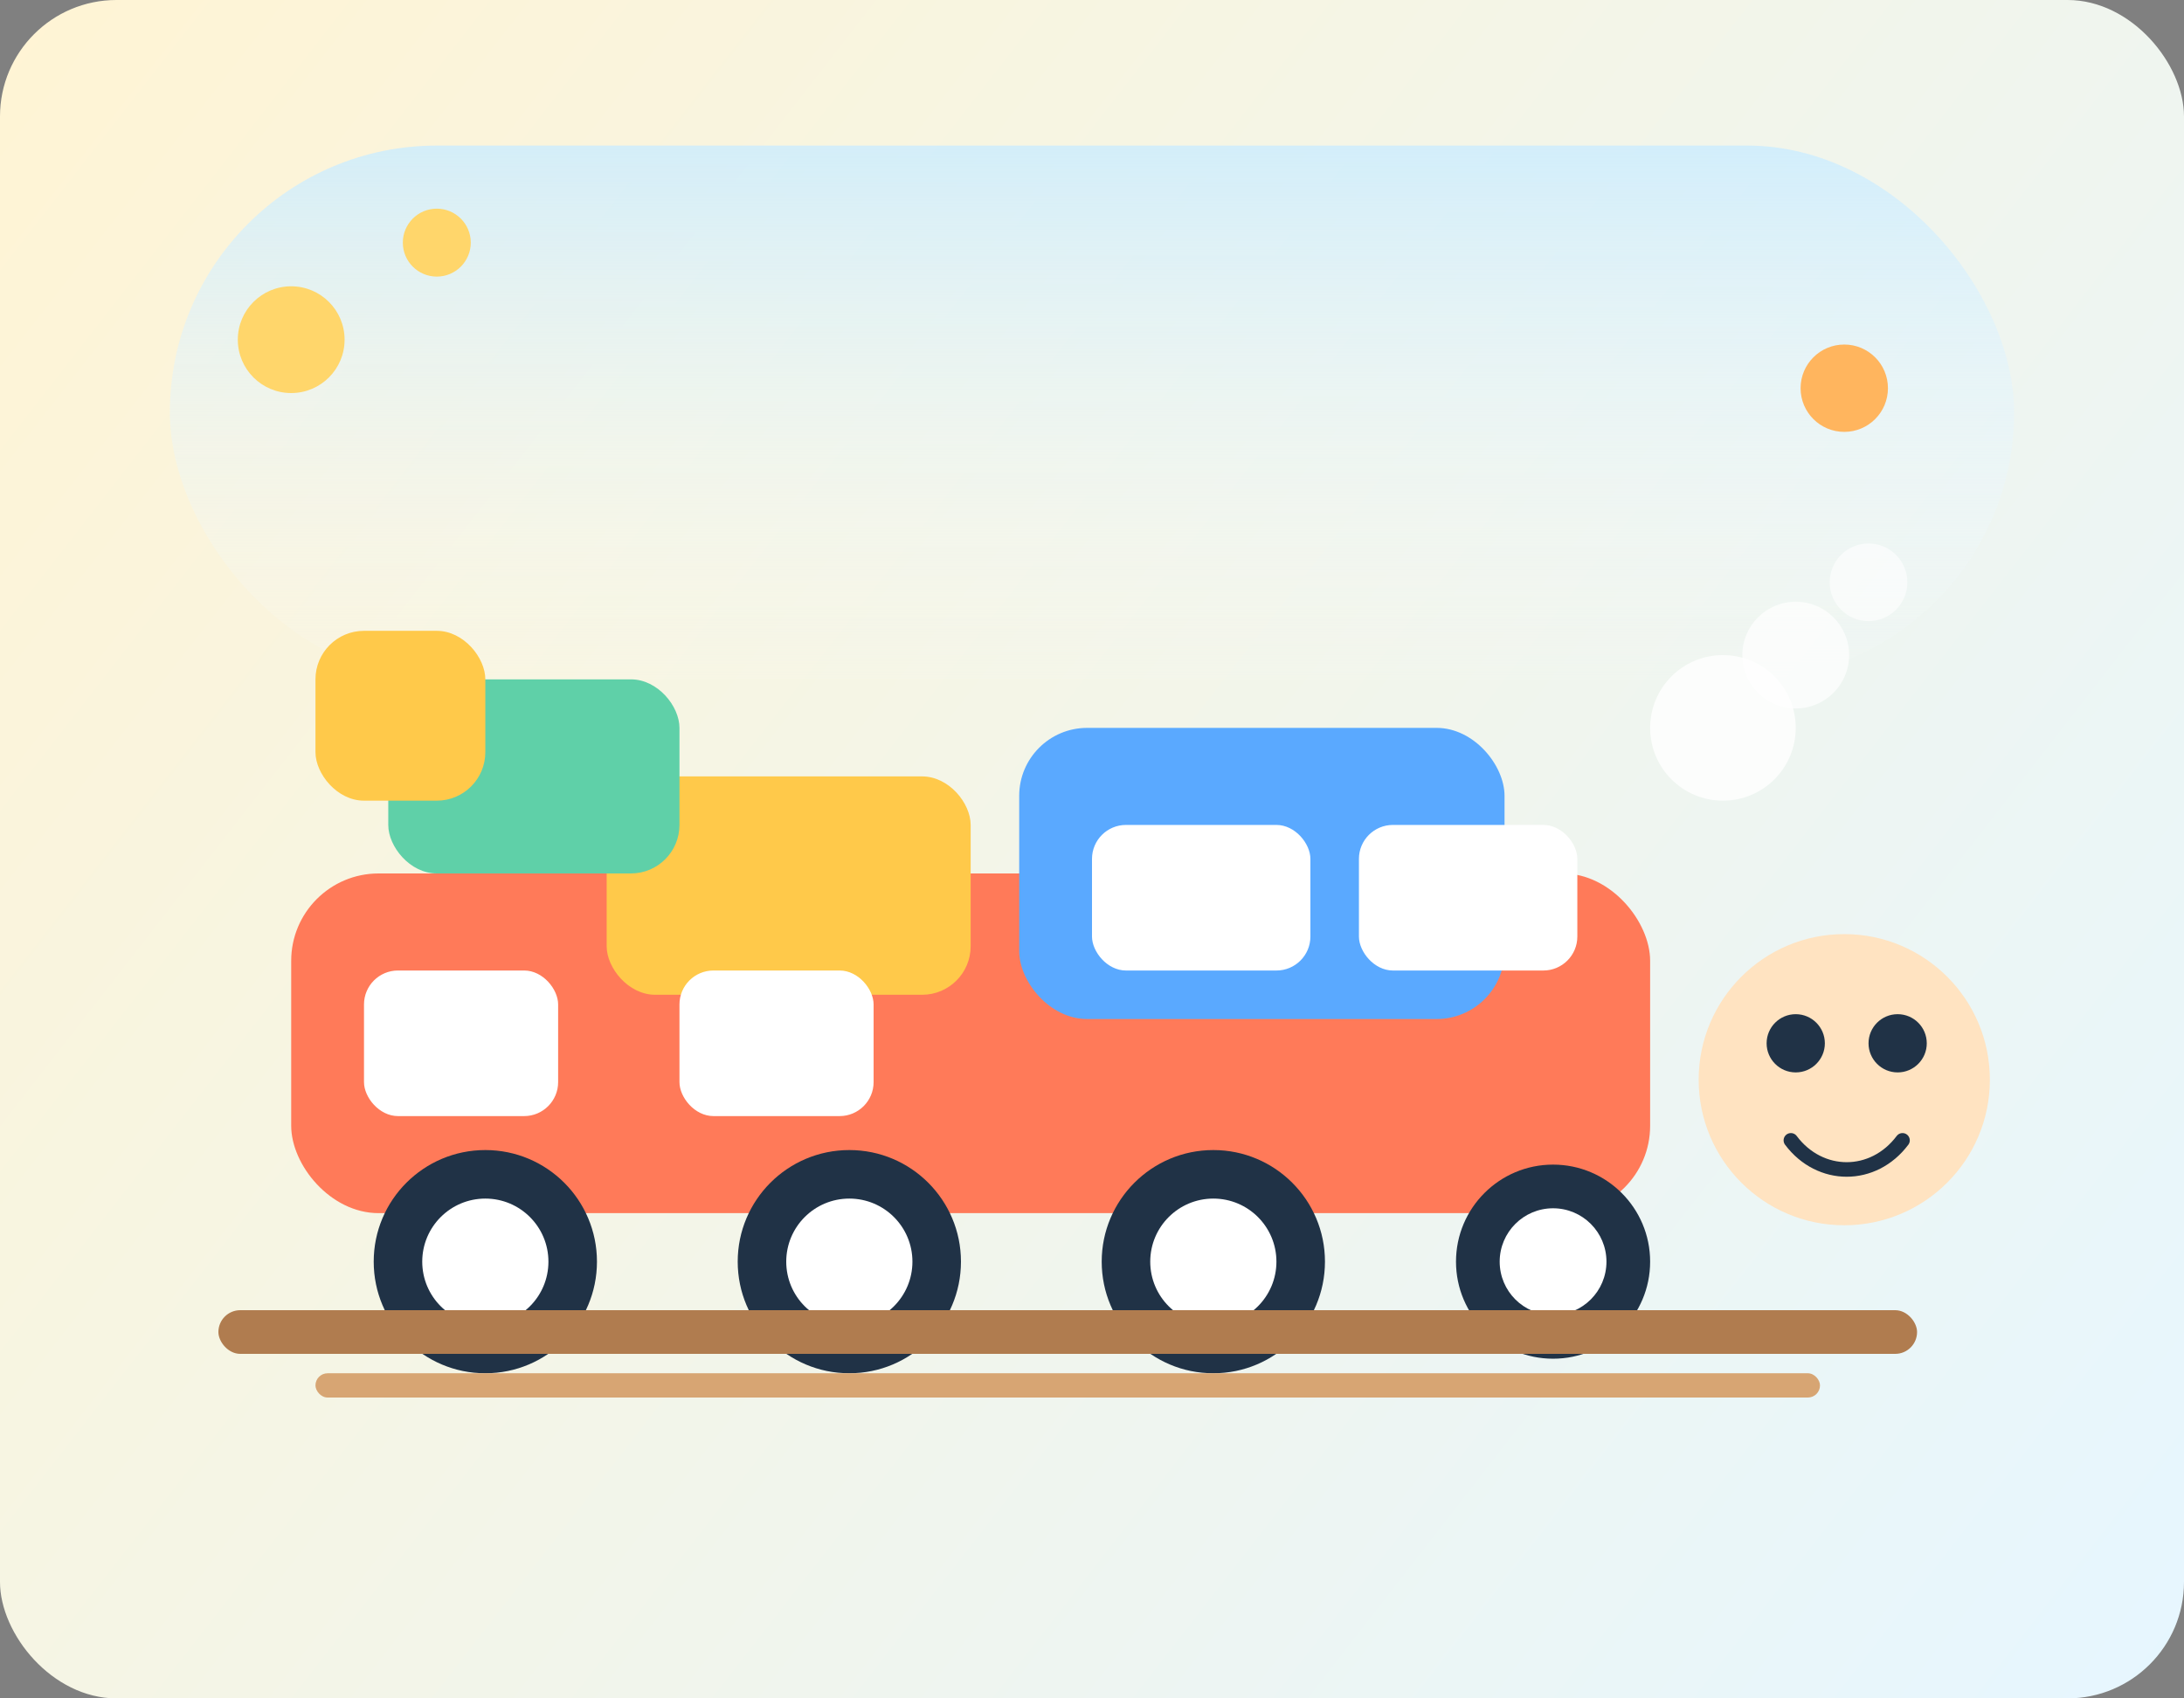 <svg width="900" height="700" viewBox="0 0 900 700" fill="none" xmlns="http://www.w3.org/2000/svg">
  <rect x="0" y="0" width="900" height="700" fill="#808080" stroke="none"/>
  <defs>
    <linearGradient id="bg" x1="0" y1="0" x2="900" y2="700" gradientUnits="userSpaceOnUse">
      <stop stop-color="#FFF4D4"/>
      <stop offset="1" stop-color="#E6F6FF"/>
    </linearGradient>
    <linearGradient id="sky" x1="0" y1="0" x2="0" y2="300" gradientUnits="userSpaceOnUse">
      <stop stop-color="#BDE7FF"/>
      <stop offset="1" stop-color="#FFFFFF" stop-opacity="0"/>
    </linearGradient>
  </defs>
  <rect width="900" height="700" rx="48" fill="url(#bg)"/>
  <rect x="70" y="60" width="760" height="220" rx="110" fill="url(#sky)"/>
  <circle cx="120" cy="140" r="22" fill="#FFD66B"/>
  <circle cx="180" cy="100" r="14" fill="#FFD66B"/>
  <circle cx="760" cy="160" r="18" fill="#FFB55E"/>

  <rect x="120" y="360" width="560" height="140" rx="36" fill="#FF7A59"/>
  <rect x="420" y="300" width="200" height="120" rx="28" fill="#5AA9FF"/>
  <rect x="250" y="320" width="150" height="90" rx="20" fill="#FFC94A"/>
  <rect x="160" y="280" width="120" height="80" rx="20" fill="#5FD0A8"/>
  <rect x="130" y="260" width="70" height="70" rx="20" fill="#FFC94A"/>

  <circle cx="200" cy="520" r="46" fill="#203246"/>
  <circle cx="200" cy="520" r="26" fill="#FFFFFF"/>
  <circle cx="350" cy="520" r="46" fill="#203246"/>
  <circle cx="350" cy="520" r="26" fill="#FFFFFF"/>
  <circle cx="500" cy="520" r="46" fill="#203246"/>
  <circle cx="500" cy="520" r="26" fill="#FFFFFF"/>
  <circle cx="640" cy="520" r="40" fill="#203246"/>
  <circle cx="640" cy="520" r="22" fill="#FFFFFF"/>

  <rect x="150" y="400" width="80" height="60" rx="14" fill="#FFFFFF"/>
  <rect x="280" y="400" width="80" height="60" rx="14" fill="#FFFFFF"/>
  <rect x="450" y="340" width="90" height="60" rx="14" fill="#FFFFFF"/>
  <rect x="560" y="340" width="90" height="60" rx="14" fill="#FFFFFF"/>

  <rect x="90" y="540" width="700" height="18" rx="9" fill="#B07C4F"/>
  <rect x="130" y="566" width="620" height="10" rx="5" fill="#D7A573"/>

  <circle cx="710" cy="300" r="30" fill="#FFFFFF" opacity="0.8"/>
  <circle cx="740" cy="270" r="22" fill="#FFFFFF" opacity="0.7"/>
  <circle cx="770" cy="240" r="16" fill="#FFFFFF" opacity="0.6"/>

  <circle cx="760" cy="445" r="60" fill="#FFE3C1"/>
  <circle cx="740" cy="430" r="12" fill="#203246"/>
  <circle cx="782" cy="430" r="12" fill="#203246"/>
  <path d="M738 470 C750 486 772 486 784 470" stroke="#203246" stroke-width="6" stroke-linecap="round"/>
</svg>
